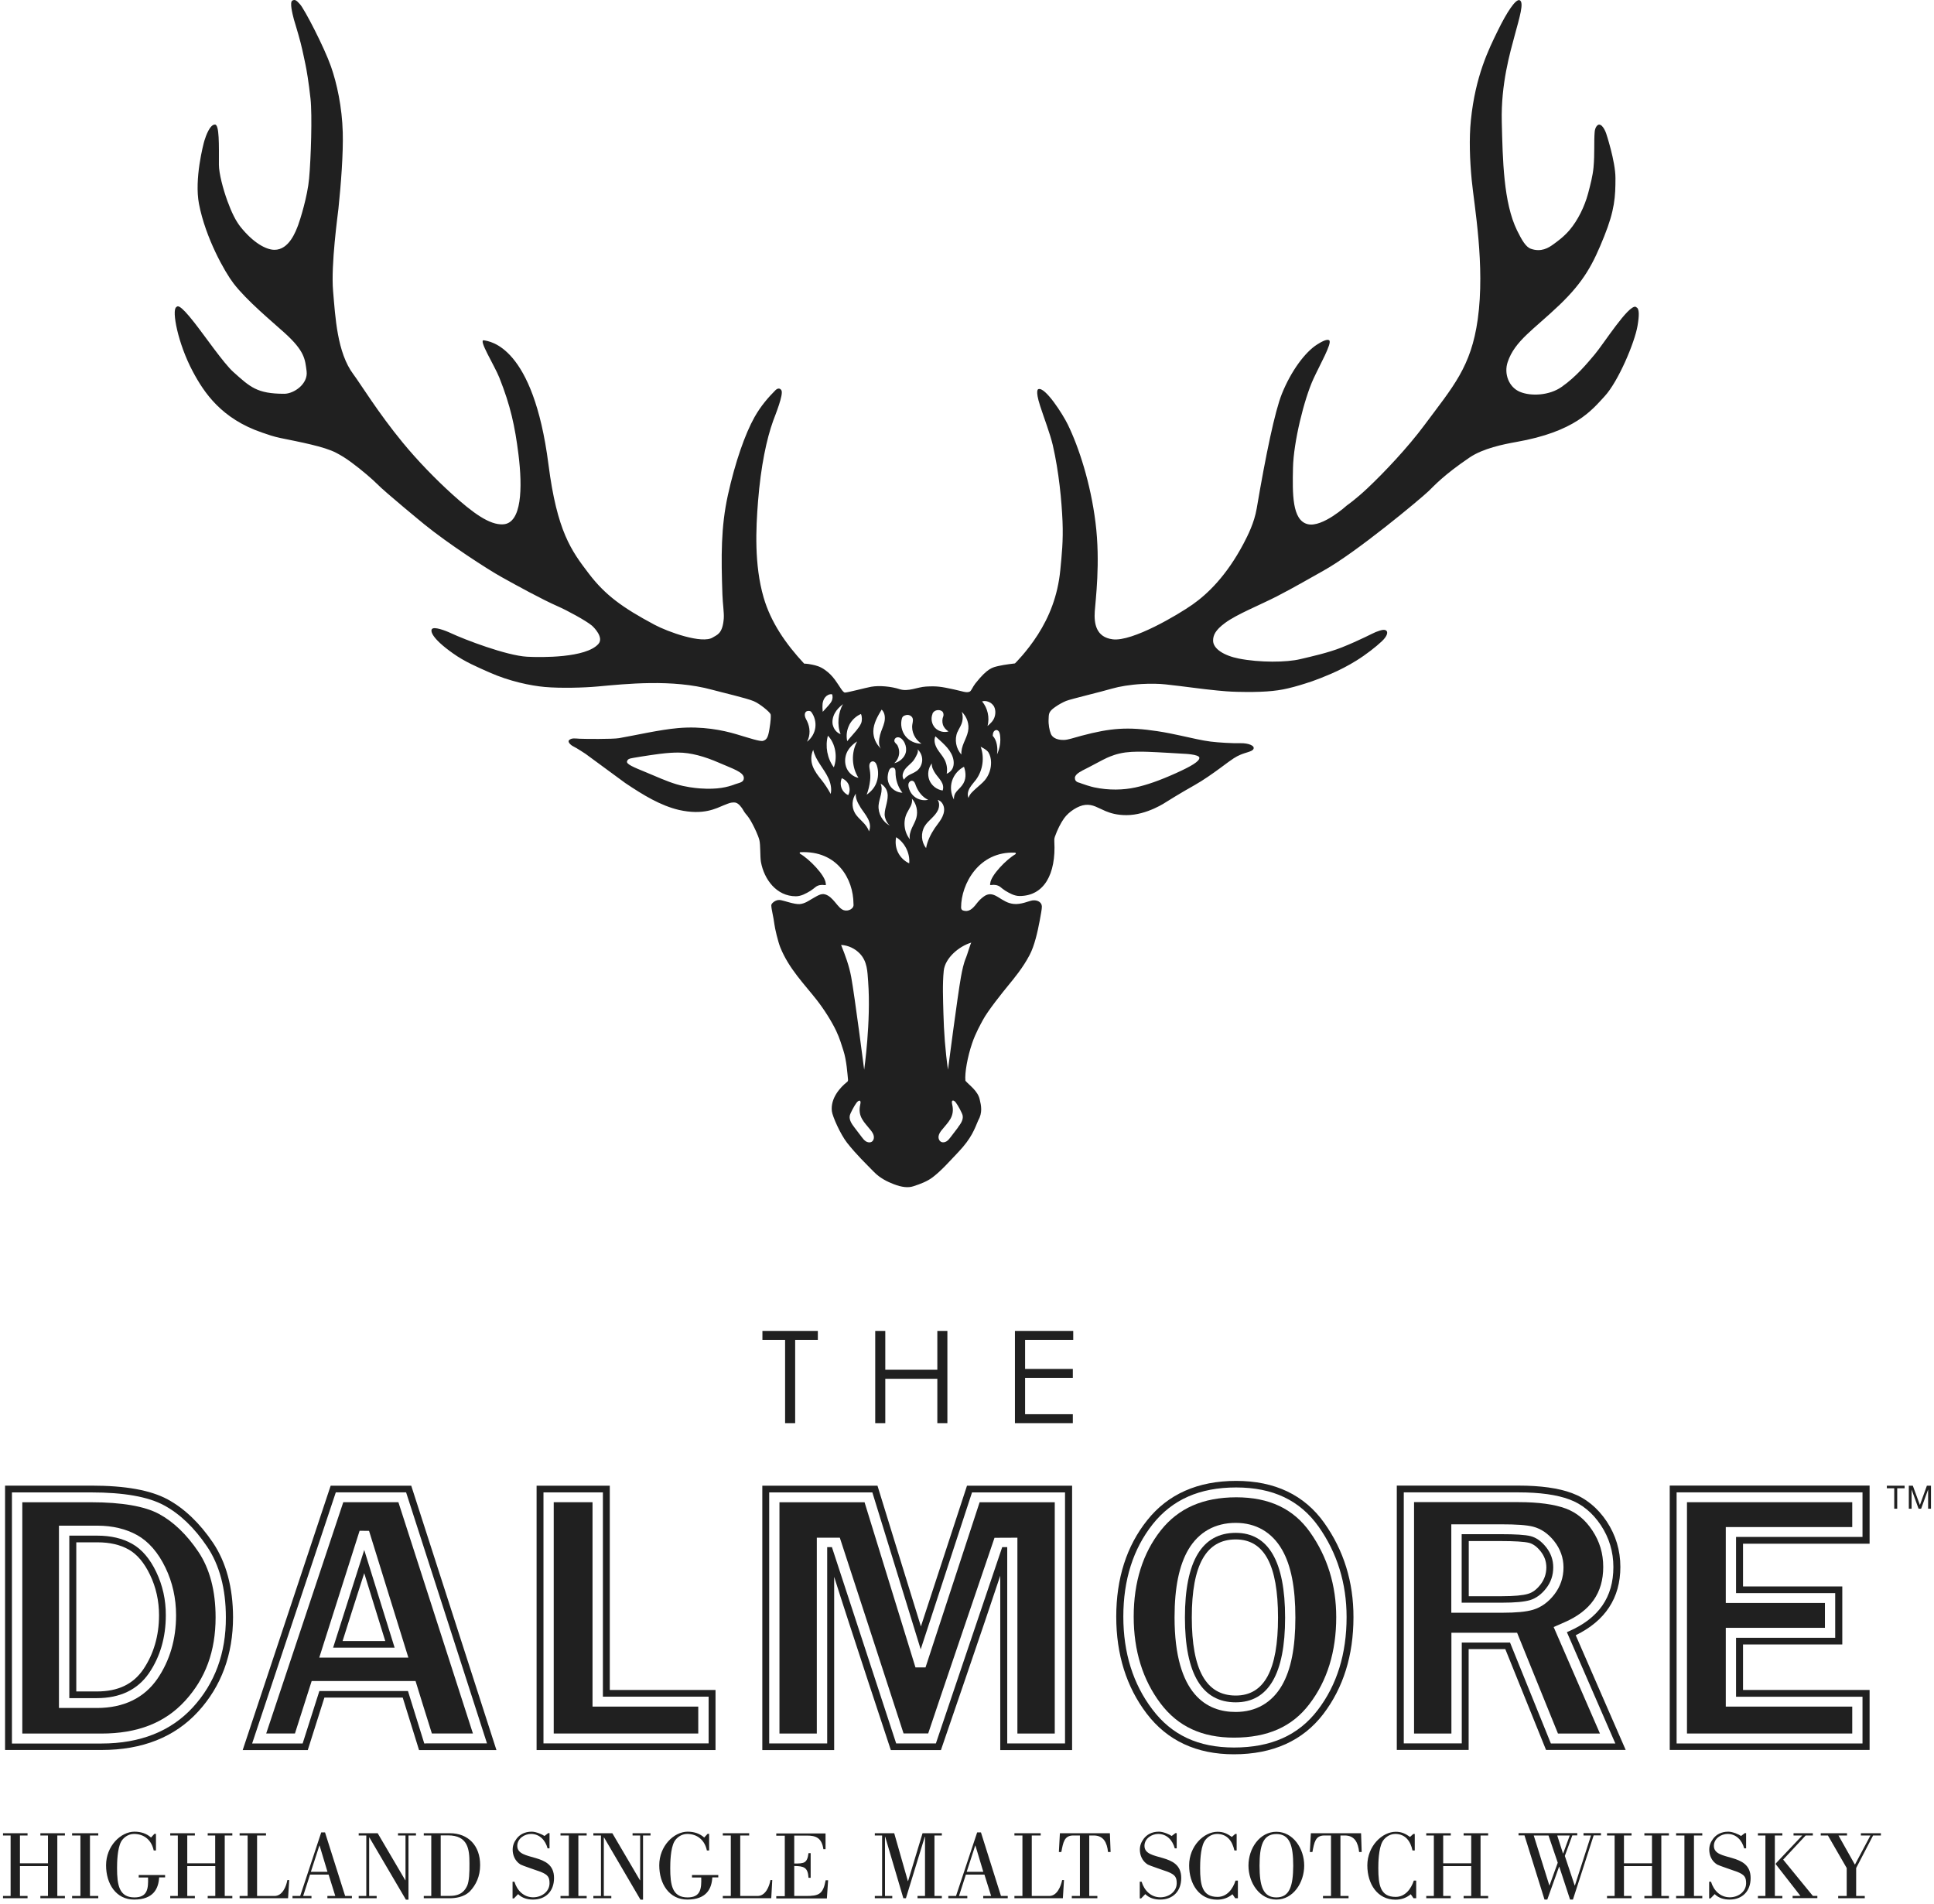 <svg viewBox="0 0 321 316" fill="none" xmlns="http://www.w3.org/2000/svg">
<g clip-path="url(#clip0_106_9674)">
<path d="M126.544 222.383V220.883H135.744V222.383H131.979V236.19H130.309V222.383H126.544Z" fill="#202020"></path>
<path d="M145.268 220.883H146.938V227.327H155.576V220.883H157.245V236.19H155.576V228.827H146.938V236.19H145.268V220.883Z" fill="#202020"></path>
<path d="M168.456 220.883H178.133V222.383H170.142V227.19H178.065V228.673H170.142V234.707H178.065V236.19H168.456V220.883Z" fill="#202020"></path>
<path d="M68.257 246.571H54.882L40.281 290.446H51.083C51.083 290.446 53.536 282.742 53.843 281.736H66.843C67.149 282.742 69.552 290.446 69.552 290.446H82.398L68.257 246.571ZM70.421 289.355C70.421 289.355 67.916 281.293 67.712 280.645H53.008C52.804 281.293 50.231 289.355 50.231 289.355H41.849L55.734 247.679H67.405L80.83 289.338H70.795L70.421 289.355Z" fill="#202020"></path>
<path d="M60.454 257.237C60.3 257.698 60.147 258.209 60.147 258.209C60.147 258.209 55.666 272.272 55.291 273.448H65.497C65.156 272.374 61.238 259.777 60.454 257.237ZM60.454 261.09C61.442 264.277 63.487 270.891 63.947 272.357H56.859C57.319 270.874 59.415 264.277 60.454 261.09Z" fill="#202020"></path>
<path d="M101.21 280.474V246.571H89.062V290.446H118.759V280.474H101.21ZM117.6 289.338H90.204V247.679H100.068V281.583H117.617V289.338H117.6Z" fill="#202020"></path>
<path d="M160.499 246.574C160.499 246.574 154.178 265.869 152.849 269.926C151.572 265.835 145.643 246.574 145.643 246.574H126.526V290.449H138.453V261.693C140.804 269.176 147.857 290.449 147.857 290.449H156.172C156.172 290.449 163.617 268.801 166.019 261.506V290.449H177.946V246.574H160.499ZM176.787 289.341H167.178V256.767C166.82 256.767 166.616 256.767 166.343 256.767C166.105 257.449 155.337 289.341 155.337 289.341H149.118H148.743C148.743 289.341 138.299 257.449 138.078 256.767H137.294V289.341H127.668V247.682H144.791C144.791 247.682 151.963 270.966 152.815 273.727C153.718 270.966 161.334 247.682 161.334 247.682H176.77V289.341H176.787Z" fill="#202020"></path>
<path d="M219.806 252.76C216.518 248.124 211.611 245.771 205.171 245.771C198.816 245.771 193.841 247.97 190.4 252.317C186.992 256.578 185.271 261.965 185.271 268.323C185.271 274.561 186.958 279.965 190.314 284.38C193.722 288.863 198.578 291.147 204.796 291.147C211.254 291.147 216.246 288.897 219.636 284.465C222.958 280.118 224.645 274.715 224.645 268.408C224.662 262.561 223.026 257.294 219.806 252.76ZM218.716 283.8C215.513 287.993 210.964 290.022 204.813 290.022C198.901 290.022 194.472 287.959 191.268 283.698C188.065 279.488 186.447 274.306 186.447 268.306C186.447 262.203 188.082 257.056 191.32 252.965C194.574 248.874 199.106 246.862 205.171 246.862C211.271 246.862 215.751 248.993 218.852 253.357C221.936 257.72 223.504 262.766 223.504 268.374C223.504 274.459 221.902 279.641 218.716 283.8Z" fill="#202020"></path>
<path d="M205.103 254.396C199.498 254.396 196.67 259.118 196.67 268.442C196.67 277.783 199.515 282.522 205.103 282.522C210.538 282.522 213.298 277.783 213.298 268.476C213.298 259.135 210.538 254.396 205.103 254.396ZM205.103 281.397C200.196 281.397 197.811 277.152 197.811 268.425C197.811 259.715 200.196 255.487 205.103 255.487C209.84 255.487 212.123 259.732 212.123 268.459C212.123 277.169 209.84 281.397 205.103 281.397Z" fill="#202020"></path>
<path d="M261.533 271.388C266.422 269.002 268.944 265.218 268.944 260.053C268.944 257.292 268.177 254.769 266.678 252.502C265.162 250.235 263.219 248.649 260.902 247.797C258.67 246.962 255.672 246.553 252.009 246.553H231.836V290.428H243.762V273.689H249.845C250.237 274.644 256.609 290.428 256.609 290.428H269.83C269.83 290.445 262.078 272.65 261.533 271.388ZM250.629 272.598H242.621V289.337H232.995V247.678H252.026C255.552 247.678 258.398 248.07 260.493 248.854C262.572 249.621 264.327 251.053 265.707 253.132C267.087 255.212 267.785 257.547 267.785 260.07C267.785 265.081 265.349 268.576 260.34 270.758C260.34 270.758 260.187 270.826 260.067 270.877C260.442 271.729 268.109 289.354 268.109 289.354H257.41C257.41 289.354 250.867 273.212 250.629 272.598Z" fill="#202020"></path>
<path d="M256.626 256.78C255.843 255.791 254.974 255.178 254.037 254.939C253.151 254.718 251.532 254.615 249.079 254.615H242.604V265.985H249.3C251.447 265.985 252.963 265.848 253.951 265.559C254.957 265.252 255.86 264.587 256.626 263.598C257.41 262.593 257.802 261.434 257.802 260.121C257.802 258.894 257.41 257.769 256.626 256.78ZM255.706 262.951C255.076 263.769 254.394 264.297 253.611 264.519C252.759 264.774 251.311 264.911 249.317 264.911H243.78V255.757H249.096C251.413 255.757 252.98 255.86 253.764 256.047C254.446 256.218 255.11 256.695 255.723 257.479C256.354 258.28 256.66 259.149 256.66 260.155C256.643 261.212 256.337 262.115 255.706 262.951Z" fill="#202020"></path>
<path d="M310.31 256.181V246.55H277.138V290.425H310.31V280.471H289.303V272.919H305.778V263.289H289.303V256.198H310.31V256.181ZM304.602 264.397V271.811H288.144V281.596H309.134V289.351H278.279V247.675H309.134V255.073H288.144V264.397H304.602Z" fill="#202020"></path>
<path d="M35.341 256.018C33.144 252.779 30.622 250.359 27.828 248.842C24.983 247.308 20.825 246.558 15.152 246.558H0.84V290.433H16.856C23.62 290.433 29.003 288.302 32.888 284.058C36.721 279.882 38.681 274.598 38.681 268.376C38.664 263.45 37.539 259.291 35.341 256.018ZM32.002 283.359C28.356 287.331 23.262 289.359 16.839 289.359H1.982V247.683H15.118C20.536 247.683 24.608 248.399 27.232 249.83C29.855 251.245 32.258 253.546 34.353 256.649C36.432 259.717 37.488 263.671 37.488 268.41C37.522 274.342 35.665 279.37 32.002 283.359Z" fill="#202020"></path>
<path d="M25.935 260.894C24.879 258.678 23.533 257.11 21.914 256.206C20.313 255.303 18.37 254.86 16.173 254.86H11.504V281.826H16.07C19.938 281.826 22.834 280.428 24.726 277.684C26.583 274.957 27.52 271.735 27.52 268.087C27.537 265.513 26.991 263.11 25.935 260.894ZM23.771 277.07C22.085 279.525 19.58 280.718 16.087 280.718H12.663V255.968H16.19C18.2 255.968 19.938 256.36 21.352 257.161C22.749 257.945 23.942 259.36 24.896 261.354C25.884 263.4 26.395 265.667 26.395 268.07C26.395 271.496 25.492 274.53 23.771 277.07Z" fill="#202020"></path>
<path d="M3.702 249.318V287.705H16.838C22.819 287.705 27.368 285.932 30.707 282.284C34.132 278.551 35.784 274.017 35.784 268.409C35.784 264.011 34.813 260.346 32.922 257.534C30.98 254.653 28.782 252.556 26.396 251.261C24.028 249.983 20.229 249.318 15.135 249.318H3.702ZM9.785 281.517V253.204H16.174C18.695 253.204 20.927 253.75 22.767 254.772C24.676 255.846 26.26 257.67 27.47 260.193C28.628 262.596 29.225 265.255 29.225 268.068C29.225 272.057 28.185 275.585 26.158 278.568C23.943 281.807 20.535 283.46 16.072 283.46H9.785V281.517Z" fill="#202020"></path>
<path d="M56.977 249.311C56.194 251.697 45.63 283.351 44.182 287.697H48.953C49.583 285.754 51.73 278.987 51.73 278.987H68.972C68.972 278.987 71.05 285.737 71.681 287.697H78.496C77.116 283.385 66.91 251.731 66.126 249.311H56.977ZM61.254 254.066L67.779 275.101H52.991L53.791 272.578L59.686 254.049L61.254 254.066Z" fill="#202020"></path>
<path d="M115.895 283.231H98.346V249.311H91.906V287.697H115.895V283.231Z" fill="#202020"></path>
<path d="M151.946 276.727C149.817 269.79 144.126 251.346 143.496 249.318H129.372V287.705H135.573V255.199H139.39C139.39 255.199 149.169 285.148 149.97 287.687H154.059C154.877 285.165 165.065 255.216 165.065 255.216L168.865 255.199V287.705H175.066V249.318H162.595C161.947 251.295 155.882 269.79 153.616 276.727H151.946Z" fill="#202020"></path>
<path d="M192.683 253.967C189.685 257.751 188.168 262.558 188.168 268.302C188.168 273.961 189.668 278.802 192.649 282.74C195.529 286.541 199.515 288.382 204.814 288.382C210.385 288.382 214.474 286.575 217.32 282.825C220.284 278.956 221.784 274.098 221.784 268.387C221.784 263.103 220.318 258.365 217.439 254.291C214.679 250.387 210.658 248.495 205.172 248.495C199.686 248.512 195.614 250.285 192.683 253.967ZM194.949 268.421C194.949 263.461 195.716 259.762 197.249 257.154C198.97 254.257 201.679 252.74 205.104 252.74C208.46 252.74 211.118 254.291 212.788 257.188C214.287 259.796 215.003 263.478 215.003 268.456C215.003 273.399 214.287 277.081 212.788 279.689C211.118 282.586 208.46 284.12 205.104 284.12C200.47 284.138 194.949 281.41 194.949 268.421Z" fill="#202020"></path>
<path d="M234.7 249.314V287.701H240.901V270.979H251.805C251.805 270.979 257.717 285.57 258.586 287.701H265.555C263.834 283.746 257.871 270.025 257.871 270.025L259.66 269.241C264.004 267.349 266.1 264.349 266.1 260.053C266.1 257.803 265.504 255.826 264.294 254.002C263.118 252.212 261.67 251.036 259.915 250.371C257.99 249.655 255.349 249.297 252.061 249.297H234.7V249.314ZM240.884 265.695V252.979H249.079C251.703 252.979 253.407 253.098 254.463 253.371C255.775 253.712 256.968 254.513 257.973 255.792C258.978 257.07 259.506 258.536 259.506 260.138C259.506 261.792 258.995 263.292 258.007 264.587C257.002 265.9 255.809 266.752 254.446 267.161C253.305 267.502 251.618 267.655 249.301 267.655H240.884V265.695Z" fill="#202020"></path>
<path d="M280 249.311V287.697H307.43V283.231H286.44V270.157H302.898V266.032H286.44V253.436H307.43V249.311H280Z" fill="#202020"></path>
<path d="M314.401 246.997H313.174V246.571H316.122V246.997H314.895V250.389H314.401V246.997Z" fill="#202020"></path>
<path d="M316.82 246.571H317.485L318.66 249.775L319.819 246.571H320.5V250.389H320.023V247.201L318.865 250.389H318.439L317.28 247.201V250.389H316.82V246.571Z" fill="#202020"></path>
<path d="M125.743 314.661H122.864V304.621H124.346V304.246H119.967V304.621H121.296V314.661H119.967V315.036H128.009L128.179 312.019H127.873C127.702 313.041 127.072 314.661 125.743 314.661ZM6.701 304.621H7.962V309.24H3.311V304.621H4.572V304.246H0.5V304.621H1.761V314.661H0.5V315.036H4.572V314.661H3.311V309.701H7.962V314.661H6.701V315.036H10.773V314.661H9.513V304.621H10.773V304.246H6.701V304.621ZM133.768 314.661H131.825V309.684C133.427 309.701 134.091 309.905 134.194 311.644H134.551V307.553H134.194C133.972 309.257 133.444 309.274 131.825 309.274V304.638H133.921C135.386 304.638 136.391 304.979 136.664 306.905H137.022V304.28H128.844V304.655H130.258V314.695H128.844V315.07H137.243L137.448 312.053H137.039C136.613 314.388 135.897 314.661 133.768 314.661ZM11.966 304.621H13.346V314.661H11.966V315.036H16.311V314.661H14.931V304.621H16.311V304.246H11.966V304.621ZM85.858 306.343C85.858 305.132 87.051 304.365 88.141 304.365C89.572 304.365 90.526 305.422 90.884 306.752H91.208V304.229H90.986L90.373 304.706C90.049 304.468 88.993 303.99 88.26 303.99C87.034 303.99 86.25 304.502 85.756 305.132C85.296 305.746 85.091 306.308 85.091 306.973C85.091 307.877 85.466 308.865 86.403 309.445C86.642 309.598 89.146 310.434 89.743 310.655C90.986 311.149 91.208 311.593 91.208 312.547C91.208 313.962 89.879 314.882 88.499 314.882C86.931 314.882 85.824 313.757 85.381 312.291H85.074V315.07H85.296L85.994 314.354C86.659 315.019 87.562 315.257 88.465 315.257C90.577 315.257 91.957 313.877 91.957 311.678C91.974 307.297 85.858 309.019 85.858 306.343ZM104.991 304.621H106.252V312.053H106.218L101.635 304.246H98.483V304.621H99.744V314.661H98.483V315.036H101.464V314.661H100.221V304.945H100.255L106.303 315.274H106.729V304.621H107.973V304.246H104.991V304.621ZM93.031 304.621H94.411V314.661H93.031V315.036H97.375V314.661H95.995V304.621H97.375V304.246H93.031V304.621ZM114.822 311.593H116.389C116.44 313.416 116.321 314.899 114.123 314.899C111.568 314.899 111.244 312.82 111.244 310.041C111.244 309.155 111.278 306.837 111.908 305.661C112.232 305.064 113.016 304.365 114.055 304.365C115.844 304.365 117.003 305.507 117.326 307.11H117.701V304.348H117.446L116.883 304.962C116.185 304.331 115.265 303.99 114.14 303.99C111.857 303.99 109.421 306.36 109.421 309.564C109.421 312.667 111.091 315.257 114.072 315.257C117.343 315.257 118.127 313.365 118.229 311.576H119.218V311.184H114.856V311.593H114.822ZM272.93 304.621H274.191V309.24H269.54V304.621H270.801V304.246H266.729V304.621H267.99V314.661H266.729V315.036H270.801V314.661H269.54V309.701H274.191V314.661H272.93V315.036H277.002V314.661H275.742V304.621H277.002V304.246H272.93V304.621ZM262.81 304.621H264.071L261.396 312.922H261.362L259.726 308.013L260.97 304.604H261.788V304.229H252.042V304.604H253.031L256.353 315.257H256.813L258.772 309.803H258.806L260.595 315.257H261.072L264.514 304.604H265.724V304.229H262.827V304.621H262.81ZM257.188 312.905H257.154L254.564 304.621H257.017L258.551 309.138L257.188 312.905ZM259.42 307.604L258.466 304.621H260.544L259.454 307.604H259.42ZM242.927 304.621H244.188V309.24H239.537V304.621H240.798V304.246H236.726V304.621H237.986V314.661H236.726V315.036H240.798V314.661H239.537V309.701H244.188V314.661H242.927V315.036H246.999V314.661H245.738V304.621H246.999V304.246H242.927V304.621ZM231.648 314.814C229.093 314.814 228.769 312.82 228.769 310.041C228.769 309.155 228.803 306.871 229.434 305.678C229.757 305.081 230.541 304.365 231.58 304.365C233.267 304.365 234.119 305.576 234.443 307.11H234.817V304.365H234.579L234.034 304.86C233.25 304.314 232.637 304.007 231.665 304.007C229.399 304.007 226.946 306.394 226.946 309.581C226.946 312.684 228.633 315.274 231.614 315.274C232.517 315.274 233.386 315.019 234.153 314.371L234.613 315.036H235.056V312.104H234.664C234.204 313.502 233.216 314.814 231.648 314.814ZM217.575 304.246L217.405 307.365H217.831C218.138 305.763 218.308 304.621 219.824 304.621H220.915V314.661H219.586V315.036H223.828V314.661H222.482V304.621H223.198C224.867 304.621 225.413 305.831 225.583 307.365H226.009L225.907 304.246H217.575ZM211.851 304.007C209.074 304.007 207.217 306.769 207.217 309.615C207.217 312.479 209.074 315.257 211.851 315.257C214.628 315.257 216.468 312.462 216.468 309.615C216.468 306.769 214.611 304.007 211.851 304.007ZM211.851 314.899C209.619 314.899 209.057 312.973 209.057 309.649C209.057 306.308 209.619 304.382 211.851 304.382C214.083 304.382 214.645 306.308 214.645 309.649C214.628 312.956 214.066 314.899 211.851 314.899ZM308.846 304.621H310.447L307.874 309.462L305.148 304.621H306.563V304.246H302.201V304.621H303.394L306.511 310.024V314.661H305.097V315.036H309.51V314.661H308.079V310.024L310.89 304.621H312.185V304.246H308.863V304.621H308.846ZM295.965 308.627L299.696 304.621H300.889V304.246H297.686V304.621H299.134L294.875 309.121C294.756 309.24 294.704 309.326 294.738 309.394L298.828 314.644H297.533V315.019H301.639V314.644H300.889L295.965 308.627ZM294.585 304.621H295.829V304.246H291.774V304.621H293.018V314.661H291.774V315.036H295.829V314.661H294.585V304.621ZM278.195 304.621H279.575V314.661H278.195V315.036H282.54V314.661H281.16V304.621H282.54V304.246H278.195V304.621ZM23.006 311.593H24.574C24.625 313.416 24.506 314.899 22.308 314.899C19.769 314.899 19.428 312.82 19.428 310.041C19.428 309.155 19.463 306.837 20.093 305.661C20.417 305.064 21.2 304.365 22.24 304.365C24.029 304.365 25.187 305.507 25.511 307.11H25.886V304.348H25.63L25.068 304.962C24.369 304.331 23.449 303.99 22.325 303.99C20.059 303.99 17.605 306.36 17.605 309.564C17.605 312.667 19.275 315.257 22.257 315.257C25.528 315.257 26.312 313.365 26.414 311.576H27.402V311.184H23.023V311.593H23.006ZM284.465 306.343C284.465 305.132 285.657 304.365 286.748 304.365C288.179 304.365 289.133 305.422 289.491 306.752H289.815V304.229H289.593L288.98 304.706C288.656 304.468 287.6 303.99 286.867 303.99C285.64 303.99 284.857 304.502 284.363 305.132C283.903 305.746 283.698 306.308 283.698 306.973C283.698 307.877 284.073 308.865 285.01 309.445C285.249 309.598 287.753 310.434 288.349 310.655C289.593 311.149 289.815 311.593 289.815 312.547C289.815 313.962 288.486 314.882 287.106 314.882C285.538 314.882 284.431 313.757 283.988 312.291H283.681V315.07H283.903L284.601 314.354C285.266 315.019 286.169 315.257 287.072 315.257C289.184 315.257 290.564 313.877 290.564 311.678C290.564 307.297 284.465 309.019 284.465 306.343ZM74.664 304.246H70.337V304.621H71.581V314.661H70.337V315.036H74.63C75.465 315.036 76.981 314.917 78.021 313.86C78.992 312.82 79.69 311.422 79.69 309.547C79.707 306.308 77.714 304.246 74.664 304.246ZM77.544 312.956C77.203 313.672 76.607 314.627 74.732 314.644H73.148V304.604H74.358C77.697 304.604 77.918 306.939 77.918 309.223C77.936 310.791 77.867 312.223 77.544 312.956ZM202.088 314.814C199.533 314.814 199.192 312.82 199.192 310.041C199.192 309.155 199.226 306.871 199.856 305.678C200.18 305.081 200.964 304.365 202.003 304.365C203.707 304.365 204.542 305.576 204.882 307.11H205.257V304.365H205.019L204.456 304.86C203.69 304.314 203.059 304.007 202.088 304.007C199.805 304.007 197.369 306.394 197.369 309.581C197.369 312.684 199.038 315.274 202.02 315.274C202.923 315.274 203.792 315.019 204.559 314.371L205.019 315.036H205.462V312.104H205.07C204.627 313.502 203.656 314.814 202.088 314.814ZM66.043 304.621H67.304V312.053H67.27L62.687 304.246H59.535V304.621H60.796V314.661H59.535V315.036H62.517V314.661H61.273V304.945H61.307L67.372 315.274H67.798V304.621H69.042V304.246H66.06V304.621H66.043ZM45.564 314.661H42.668V304.621H44.15V304.246H39.771V304.621H41.1V314.661H39.771V315.036H47.813L48.001 312.019H47.694C47.523 313.041 46.893 314.661 45.564 314.661ZM34.456 304.621H35.716V309.24H31.082V304.621H32.343V304.246H28.254V304.621H29.515V314.661H28.254V315.036H32.343V314.661H31.082V309.701H35.733V314.661H34.473V315.036H38.562V314.661H37.301V304.621H38.562V304.246H34.473V304.621H34.456ZM53.947 304.11H53.316L49.824 314.661H48.546V315.036H51.698V314.661H50.318L51.459 311.115H54.543L55.65 314.661H54.339V315.036H58.41V314.661H57.286L53.947 304.11ZM51.595 310.655L53.01 306.291H53.044L54.355 310.655H51.595ZM150.72 312.189H150.686L148.42 304.246H145.2V304.621H146.409V314.661H145.2V315.036H148.096V314.661H146.887V304.826H146.921L149.936 315.036H150.362L153.497 304.826H153.531V314.661H152.287V315.036H156.325V314.661H155.099V304.621H156.325V304.246H153.122L150.72 312.189ZM189.957 306.343C189.957 305.132 191.15 304.365 192.24 304.365C193.672 304.365 194.626 305.422 194.984 306.752H195.307V304.229H195.086L194.472 304.706C194.149 304.468 193.109 303.99 192.36 303.99C191.133 303.99 190.349 304.502 189.855 305.132C189.395 305.746 189.191 306.308 189.191 306.973C189.191 307.877 189.566 308.865 190.503 309.445C190.741 309.598 193.246 310.434 193.842 310.655C195.086 311.149 195.307 311.593 195.307 312.547C195.307 313.962 193.978 314.882 192.598 314.882C191.031 314.882 189.923 313.757 189.48 312.291H189.174V315.07H189.395L190.094 314.354C190.758 315.019 191.661 315.257 192.564 315.257C194.677 315.257 196.057 313.877 196.057 311.678C196.074 307.297 189.957 309.019 189.957 306.343ZM175.919 304.246L175.748 307.365H176.157C176.464 305.763 176.634 304.621 178.15 304.621H179.241V314.661H177.895V315.036H182.137V314.661H180.791V304.621H181.524C183.194 304.621 183.739 305.831 183.909 307.365H184.335L184.216 304.246H175.919ZM174.147 314.661H171.25V304.621H172.732V304.246H168.371V304.621H169.7V314.661H168.371V315.036H176.413L176.6 312.019H176.293C176.089 313.041 175.458 314.661 174.147 314.661ZM162.817 304.11H162.186L158.676 314.661H157.399V315.036H160.551V314.661H159.171L160.312 311.115H163.396L164.503 314.661H163.191V315.036H167.263V314.661H166.139L162.817 304.11ZM160.448 310.655L161.863 306.291H161.897L163.208 310.655H160.448Z" fill="#202020"></path>
</g>
<path d="M271.492 50.913C270.263 50.577 266.174 57.063 264.677 58.833C263.415 60.322 261.627 62.518 259.181 64.221C257.159 65.643 254.109 65.8 252.266 65.027C250.422 64.254 249.585 62.014 250.244 60.076C251.428 56.559 254.534 54.721 258.801 50.644C262.968 46.657 264.443 43.744 266.252 39.241C268.017 34.85 268.129 32.632 268.129 29.541C268.129 26.773 266.587 22.147 266.587 22.147C266.587 22.147 266.096 20.68 265.414 20.68C265.158 20.68 264.744 21.083 264.677 21.912C264.543 23.548 264.699 25.497 264.487 27.793C264.353 29.216 263.973 30.638 263.594 32.083C263.002 34.301 261.884 36.553 260.522 38.166C259.538 39.331 258.41 40.115 257.863 40.518C257.014 41.145 255.807 41.885 254.098 41.291C253.249 41 252.59 39.846 251.797 38.244C249.54 33.629 249.417 26.527 249.261 20.221C249.104 13.914 250.646 8.705 251.417 5.827C252.188 2.959 253.014 0.349 252.221 0.035C251.562 -0.222 250.065 2.097 248.624 5.043C247.071 8.201 244.882 12.626 244.133 19.941C243.82 22.999 243.954 26.572 244.267 29.843C244.681 34.122 246.513 44.091 245.273 52.985C244.167 60.916 241.195 64.131 236.414 70.561C233.666 74.268 229.7 78.458 226.963 81.034C224.974 82.905 223.555 83.879 223.555 83.879C223.555 83.879 219.5 87.587 217.054 86.993C214.44 86.366 214.518 81.919 214.607 77.64C214.696 73.372 216.45 66.248 218.003 62.865C219.042 60.602 221.131 56.928 220.628 56.491C220.237 56.155 219.076 56.883 218.595 57.186C216.651 58.418 214.305 61.521 212.753 65.385C211.602 68.275 210.116 75.377 208.586 84.383C208.184 86.747 207.122 88.841 206.418 90.186C203.581 95.562 200.419 98.587 197.928 100.334C195.504 102.037 187.952 106.517 184.679 106.103C181.875 105.745 181.573 103.415 181.707 101.454C181.819 99.707 182.668 93.378 181.83 86.724C181.015 80.183 179.071 74.246 177.239 70.471C176.401 68.746 173.485 64.187 172.357 64.579C172.357 64.579 171.742 64.601 172.636 67.357C173.262 69.306 174.289 71.961 174.736 73.865C175.775 78.379 176.211 83.174 176.356 86.534C176.49 89.782 176.222 92.135 175.988 94.588C175.563 98.979 174.1 102.44 172.256 105.33C170.413 108.209 168.458 110.102 168.458 110.102C168.458 110.102 166.727 110.293 165.732 110.528C164.738 110.763 163.922 110.864 161.889 113.429C161.398 114.056 161.23 114.672 160.929 114.796C160.381 115.031 159.744 114.717 158.314 114.415C156.158 113.944 155.466 113.843 153.69 113.944C152.248 114.023 150.751 114.851 149.288 114.37C147.947 113.933 145.97 113.731 144.585 113.978C143.68 114.146 140.865 114.896 140.261 114.941C139.882 114.964 139.357 113.866 138.586 112.824C138.061 112.118 137.569 111.637 136.921 111.177C136.128 110.606 135.424 110.438 134.843 110.315C134.017 110.136 133.469 110.136 133.469 110.136C130.397 106.842 127.928 103.247 126.744 99.158C125.169 93.725 125.459 87.721 125.817 83.196C126.286 77.304 127.247 72.835 128.33 69.832C128.666 68.914 130.096 65.419 129.693 64.769C129.448 64.366 129.045 64.422 128.699 64.769C127.548 65.923 126.297 67.335 125.225 69.239C123.694 71.961 122.03 76.643 120.812 82.177C119.65 87.475 119.684 92.303 119.907 98.733C119.952 100.077 120.198 101.768 120.131 102.62C119.941 105.241 118.969 105.353 118.332 105.778C116.6 106.943 110.836 104.86 108.658 103.695C103.273 100.827 100.435 98.733 97.754 95.226C94.828 91.395 92.459 88.225 91.029 77.058C88.493 57.365 81.321 56.671 80.316 56.48C79.321 56.29 82.058 60.625 82.874 62.663C84.751 67.379 85.466 70.762 86.047 75.366C86.762 81.056 86.583 86.803 83.544 87.016C81.243 87.184 78.406 85.044 75.076 82.042C72.351 79.578 69.334 76.486 66.832 73.439C62.788 68.533 59.771 63.604 58.666 62.137C55.94 58.519 55.66 52.605 55.281 48.269C54.912 43.934 56.063 35.668 56.175 34.604C56.588 30.661 56.99 25.429 56.889 21.968C56.778 17.779 55.917 13.836 54.934 11.035C53.806 7.821 50.566 1.57 49.795 0.708C49.159 -0.009 48.935 -0.11 48.533 0.091C48.042 0.338 48.533 2.276 48.779 3.217C48.913 3.732 49.449 5.356 49.896 7.104C50.276 8.593 50.589 10.229 50.689 10.655C50.89 11.573 51.237 13.645 51.538 16.378C51.84 19.112 51.605 26.37 51.304 29.63C51.035 32.632 49.795 36.53 49.494 37.337C49.103 38.356 47.997 41.481 45.539 41.459C44.154 41.448 42.031 40.294 39.909 37.639C39.138 36.664 38.456 35.309 37.742 33.349C37.027 31.389 36.334 28.767 36.334 27.345C36.334 24.052 36.423 20.669 35.675 20.669C34.837 20.669 34.178 22.528 33.932 23.323C33.742 23.962 32.234 29.709 33.027 33.842C34.111 39.487 37.306 45.133 38.747 47.015C40.959 49.905 45.137 53.344 47.226 55.237C50.6 58.284 50.633 59.639 50.89 61.611C51.158 63.716 48.79 65.352 47.181 65.352C42.646 65.352 41.517 64.232 38.714 61.722C37.138 60.311 33.954 55.696 32.279 53.568C29.665 50.218 29.452 50.835 29.251 50.98C28.48 51.484 29.508 56.973 31.988 61.633C33.887 65.206 36.781 69.496 43.472 71.782C44.511 72.14 45.383 72.454 46.578 72.7C49.784 73.361 53.795 74.1 55.783 75.142C56.554 75.545 57.336 76.004 58.33 76.744C59.995 77.965 61.872 79.589 62.576 80.306C63.939 81.706 70.407 87.004 70.407 87.004C74.44 90.286 81.031 94.543 83.198 95.742C85.7 97.142 90.035 99.517 92.604 100.637C94.09 101.286 97.263 103 98.246 103.829C98.581 104.12 100.268 105.801 99.318 106.876C97.252 109.206 89.878 109.116 87.51 108.993C84.058 108.814 77.02 106.103 74.898 105.106C73.725 104.557 72.082 103.997 71.714 104.378C71.412 104.68 71.568 105.868 75.166 108.422C77.177 109.856 79.221 110.696 81.198 111.581C84.561 113.082 88.08 113.799 90.415 114.011C93.073 114.247 96.983 114.135 99.162 113.933C103.865 113.507 111.584 112.667 118.187 114.471C119.918 114.941 123.895 115.86 125.091 116.364C126.096 116.778 127.749 118.145 127.895 118.526C127.984 118.761 127.928 119.668 127.705 121.024C127.481 122.401 127.247 122.76 126.666 122.95C126.186 123.107 124.476 122.525 122.22 121.853C119.963 121.18 116.533 120.486 112.556 120.833C109.417 121.113 105.596 122.009 102.759 122.502C101.675 122.693 96.927 122.637 96.213 122.603C95.487 122.57 94.906 122.424 94.447 122.838C94.135 123.219 94.928 123.79 95.274 123.936C95.621 124.082 97.173 125.101 97.173 125.101C97.173 125.101 100.86 127.801 103.776 129.951C106.814 131.99 109.629 133.693 112.69 134.421C116.801 135.339 118.846 134.163 120.175 133.625C121.181 133.222 121.259 133.2 121.784 133.177C122.343 133.155 122.722 133.547 123.102 134.051C123.292 134.298 123.493 134.734 123.75 135.037C124.152 135.496 124.476 135.944 124.901 136.762C125.213 137.355 125.828 138.599 126.04 139.428C126.241 140.257 126.141 142.127 126.297 143.046C126.822 145.936 128.878 148.748 132.095 148.748C132.966 148.748 133.782 148.288 134.508 147.851C134.821 147.661 135.089 147.426 135.38 147.202C135.793 146.877 136.351 146.81 136.865 146.888C136.932 146.888 136.999 146.911 137.055 146.866C137.122 146.81 137.055 146.709 137.055 146.619C136.977 145.264 134.285 142.531 132.799 141.691C132.676 141.623 132.721 141.433 132.855 141.433C139.01 141.142 141.635 145.925 141.658 149.969V150.036C141.803 150.809 140.764 151.324 140.005 151.044C138.999 150.674 138.329 148.837 136.955 148.434C136.24 148.221 135.625 148.703 134.564 149.297C134.352 149.42 133.514 150.013 132.687 150.047C132.24 150.069 131.604 149.924 131.101 149.789C129.738 149.431 129.381 149.207 128.733 149.498C128.487 149.61 128.006 149.946 128.018 150.271C128.04 150.988 128.386 152.153 128.531 153.385C128.61 154.057 129.123 156.264 129.515 157.238C130.944 160.778 133.525 163.354 135.558 165.953C136.832 167.588 138.05 169.538 138.787 171.084C139.379 172.327 139.692 173.458 139.982 174.343C140.518 175.99 140.653 178.219 140.753 179.182C140.775 179.429 140.641 179.53 140.597 179.563C139.468 180.448 137.815 182.263 138.072 184.424C138.172 185.265 139.468 188.222 140.608 189.678C142.205 191.694 143.702 193.106 145.076 194.517C146.059 195.525 147.299 196.13 148.327 196.522C149.645 197.037 150.729 197.161 151.578 196.881C152.829 196.477 153.902 196.063 154.807 195.38C156.337 194.204 157.655 192.669 159.063 191.201C161.297 188.849 161.766 187.326 162.347 185.982C163.107 184.649 162.861 183.506 162.604 182.442C162.269 181.008 160.884 180.123 160.236 179.361C160.102 178.062 160.593 175.362 161.353 173.133C161.945 171.397 162.794 169.93 163.118 169.314C163.945 167.745 166.503 164.575 167.386 163.5C168.268 162.425 169.776 160.621 170.882 158.515C171.709 156.958 172.223 154.617 172.558 152.847C172.748 151.817 172.938 150.842 172.927 150.45C172.915 149.722 172.178 149.341 171.396 149.431C170.804 149.498 169.452 150.181 168.19 150.013C167.24 149.89 166.659 149.509 165.621 148.86C164.626 148.243 164.068 148.355 163.543 148.624C163.297 148.759 162.694 149.207 162.28 149.733C161.677 150.506 161.074 151.301 160.18 151.178C159.956 151.145 159.555 151.122 159.521 150.652V150.573C159.521 146.765 162.437 141.231 168.48 141.511C168.614 141.511 168.659 141.702 168.536 141.769C167.073 142.598 164.447 145.275 164.358 146.608C164.358 146.698 164.28 146.787 164.358 146.855C164.403 146.899 164.481 146.888 164.537 146.877C165.04 146.798 165.587 146.877 166 147.179C166.28 147.403 166.548 147.627 166.849 147.818C167.553 148.243 168.357 148.703 169.218 148.703C173.284 148.703 175.295 145.085 174.993 139.641C174.971 139.305 174.993 139.148 175.071 138.901C175.507 137.669 176.077 136.56 176.613 135.81C177.406 134.701 178.959 133.693 180.143 133.581C181.428 133.457 182.221 134.085 183.495 134.611C184.333 134.958 185.394 135.283 186.969 135.283C190.399 135.283 193.583 133.088 193.583 133.088C193.583 133.088 195.705 131.744 198.319 130.276C199.682 129.514 201.458 128.26 202.531 127.464C204.821 125.751 205.122 125.594 205.86 125.269C206.754 124.877 207.736 124.754 208.005 124.373C208.418 123.779 207.223 123.309 205.871 123.342C204.597 123.376 202.24 123.242 200.922 123.073C199.47 122.894 197.861 122.491 195.817 122.054C194.722 121.819 193.583 121.573 192.097 121.348C187.148 120.598 184.333 120.822 179.484 122.11C178.077 122.48 177.284 122.793 176.569 122.805C175.206 122.827 174.614 122.267 174.423 121.796C174.178 121.203 173.999 120.228 174.044 119.388C174.088 118.526 173.988 118.134 175.116 117.35C175.798 116.868 176.457 116.532 176.948 116.33C177.708 116.016 182.724 114.829 184.623 114.269C185.729 113.944 187.606 113.619 189.527 113.519C190.901 113.44 192.398 113.463 193.482 113.586C197.079 113.978 199.202 114.325 201.995 114.594C203.022 114.695 203.961 114.784 205.368 114.818C209.234 114.908 211.635 114.751 213.758 114.247C215.166 113.911 216.182 113.597 217.769 113.071C218.472 112.835 219.891 112.275 220.919 111.827C222.349 111.211 223.801 110.46 225.131 109.632C226.773 108.612 228.393 107.335 229.353 106.428C230.303 105.532 230.348 104.927 230.135 104.703C229.856 104.412 229.364 104.501 228.348 104.893C227.934 105.05 225.656 106.271 222.706 107.447C220.383 108.366 217.579 108.971 215.847 109.385C213.568 109.945 209.055 109.979 205.614 109.296C203.167 108.814 201.347 107.683 201.347 106.316C201.347 105.465 201.682 104.602 203.324 103.392C205.301 101.925 209.133 100.413 211.959 98.957C214.942 97.422 217.813 95.731 219.645 94.722C225.064 91.72 235.699 82.86 237.129 81.493C238.056 80.608 239.531 78.906 243.921 75.926C246.155 74.414 249.54 73.731 251.618 73.361C261.404 71.647 264.163 68.119 266.342 65.755C268.598 63.313 271.324 56.85 271.793 54.072C272.062 52.481 272.151 51.148 271.548 50.98L271.492 50.913ZM121.907 130.198C120.723 130.624 119.147 131.06 116.176 130.847C115.282 130.78 113.763 130.601 112.266 130.153C110.646 129.671 109.015 128.91 107.272 128.193C105.183 127.33 103.854 126.815 104.088 126.311C104.155 126.165 104.189 126.008 104.591 125.885C104.848 125.807 107.451 125.381 109.417 125.123C110.936 124.933 111.797 124.899 112.579 124.899C114.623 124.899 116.913 125.527 119.371 126.602C121.538 127.554 123.493 128.137 123.46 129.145C123.437 129.862 122.756 129.884 121.907 130.187V130.198ZM139.613 156.824C140.798 156.891 141.937 157.429 142.741 158.291C143.959 159.602 143.97 161.226 144.093 162.906C144.585 169.482 143.434 177.536 143.434 177.536C143.434 177.536 141.848 165.214 141.278 162.133C140.932 160.263 140.306 158.583 139.602 156.824H139.613ZM144.641 189.51C144.35 189.667 143.993 189.589 143.713 189.421C143.445 189.241 143.233 188.984 143.043 188.726C142.63 188.188 142.227 187.651 141.814 187.113C141.39 186.553 140.932 185.903 141.032 185.209C141.088 184.783 141.859 183.405 142.183 182.991C142.507 182.576 142.987 182.453 142.786 183.293C142.295 185.365 143.512 186.284 144.507 187.561C144.741 187.852 144.965 188.177 145.032 188.547C145.099 188.916 144.965 189.353 144.629 189.521L144.641 189.51ZM159.018 187.102C158.605 187.639 158.203 188.177 157.789 188.715C157.588 188.972 157.387 189.241 157.119 189.409C156.84 189.589 156.482 189.656 156.192 189.499C155.857 189.32 155.723 188.894 155.79 188.524C155.857 188.155 156.08 187.83 156.315 187.539C157.32 186.273 158.538 185.343 158.035 183.271C157.834 182.431 158.314 182.554 158.638 182.968C158.962 183.383 159.733 184.761 159.789 185.186C159.889 185.892 159.432 186.53 159.007 187.09L159.018 187.102ZM161.208 156.454C161.118 156.477 160.493 158.583 160.359 158.874C159.923 159.893 159.7 161.036 159.499 162.122C158.94 165.203 157.342 177.524 157.342 177.524C156.896 174.399 156.661 171.229 156.583 168.082C156.527 165.819 156.415 163.343 156.639 161.114C156.862 158.941 159.264 157.003 161.197 156.443L161.208 156.454ZM179.562 127.924C180.936 127.252 183.081 126.053 183.729 125.773C184.377 125.493 185.327 125.079 186.801 124.877C188.075 124.709 189.617 124.742 190.555 124.776C192.018 124.821 196.409 125.09 196.409 125.09C196.409 125.09 199.045 125.168 199.068 125.762C199.09 126.356 197.738 127.162 195.158 128.327C192.41 129.559 190.321 130.287 188.433 130.69C186.478 131.116 184.053 131.195 181.596 130.668C181.294 130.601 181.003 130.523 180.423 130.343C179.842 130.164 179.127 129.895 179.127 129.895C179.127 129.895 178.401 129.795 178.412 129.145C178.412 129.145 178.266 128.573 179.573 127.935L179.562 127.924ZM164.883 117.081C165.252 117.63 165.285 118.369 165.073 119.007C164.861 119.646 164.414 120.049 163.911 120.486C164.28 119.086 163.934 117.518 163.006 116.408C163.632 116.196 164.503 116.532 164.872 117.092L164.883 117.081ZM158.918 121.494C159.119 121.024 159.409 120.609 159.588 120.139C159.834 119.5 159.845 118.783 159.633 118.134C160.504 118.985 160.917 120.184 160.672 121.382C160.537 122.043 160.236 122.648 159.979 123.264C159.722 123.88 159.51 124.563 159.577 125.224C158.661 124.25 158.393 122.726 158.907 121.494H158.918ZM158.292 126.759C158.247 127.543 157.845 128.103 157.13 128.417C157.275 127.644 157.153 126.826 156.806 126.12C156.471 125.459 155.946 124.922 155.566 124.295C155.186 123.667 154.941 122.861 155.253 122.2C155.51 122.435 155.734 122.614 155.991 122.861C156.56 123.387 157.141 123.925 157.588 124.575C158.035 125.224 158.337 125.986 158.292 126.77V126.759ZM154.762 118.459C154.941 118.033 155.376 117.82 155.834 117.854C156.047 117.865 156.27 117.954 156.426 118.1C156.583 118.257 156.65 118.649 156.572 118.851C156.382 119.299 156.359 119.814 156.505 120.273C156.65 120.733 157.019 121.136 157.432 121.393C156.65 121.628 155.734 121.382 155.175 120.766C154.628 120.15 154.46 119.22 154.784 118.459H154.762ZM154.672 126.669C154.572 127.218 154.93 127.901 155.242 128.361C155.555 128.82 155.946 129.223 156.237 129.694C156.527 130.164 156.639 130.679 156.46 131.195C155.488 131.06 154.605 130.366 154.248 129.458C153.891 128.54 154.058 127.431 154.684 126.669H154.672ZM154.08 132.729C153.444 132.886 152.751 132.785 152.181 132.483C151.6 132.169 151.154 131.643 150.93 131.027C150.818 130.724 150.729 130.422 150.785 130.108C150.852 129.795 151.154 129.503 151.455 129.593C151.768 129.671 151.891 130.03 151.991 130.332C152.36 131.34 153.097 132.315 154.069 132.741L154.08 132.729ZM152.148 127.946C151.802 128.204 151.399 128.372 151.008 128.562C150.628 128.764 150.249 129.022 150.047 129.402C149.735 129.033 149.768 128.54 149.958 128.103C150.148 127.655 150.506 127.308 150.863 126.983C151.221 126.658 151.589 126.322 151.824 125.907C152.058 125.482 152.516 124.787 152.293 124.362C152.807 124.821 153.097 125.516 153.064 126.199C153.03 126.882 152.684 127.554 152.148 127.957V127.946ZM149.69 119.254C149.791 118.884 150.036 118.761 150.405 118.671C150.774 118.582 151.187 118.739 151.399 119.052C151.612 119.366 151.5 119.814 151.433 120.195C151.221 121.416 151.891 122.771 152.941 123.421C151.924 123.443 150.897 122.962 150.271 122.155C149.645 121.348 149.422 120.239 149.69 119.254ZM148.986 123.746C148.83 123.443 148.439 123.275 148.439 122.917C148.439 122.682 148.606 122.457 148.83 122.39C149.422 122.211 149.925 122.827 150.148 123.298C150.394 123.802 150.472 124.395 150.327 124.944C150.103 125.762 149.254 126.49 148.428 126.658C148.919 126.221 149.221 125.583 149.243 124.933C149.254 124.53 149.165 124.127 148.986 123.757V123.746ZM146.339 117.775C146.886 118.279 146.953 119.131 146.785 119.859C146.618 120.576 146.26 121.248 146.071 121.965C145.892 122.681 145.735 123.734 146.249 124.261C145.411 123.533 144.931 122.424 144.953 121.326C144.987 120.038 145.668 118.873 146.327 117.775H146.339ZM142.775 133.928C143.188 134.589 143.702 135.182 144.06 135.877C144.406 136.572 144.54 137.266 144.227 137.983C144.049 137.355 143.602 136.829 143.144 136.37C142.686 135.899 142.183 135.462 141.87 134.88C141.323 133.905 141.401 132.617 142.049 131.71C141.96 132.483 142.373 133.267 142.786 133.928H142.775ZM140.943 120.34C141.356 119.523 142.06 118.862 142.898 118.492C143.099 118.929 143.11 119.612 142.92 120.049C142.73 120.486 142.429 120.867 142.127 121.248C141.624 121.864 141.11 122.39 140.619 123.006C140.418 122.11 140.541 121.147 140.954 120.34H140.943ZM136.519 116.868C136.564 116.442 136.698 116.028 136.977 115.703C137.245 115.378 137.67 115.165 138.094 115.221C138.25 115.513 138.195 115.994 138.061 116.297C137.927 116.599 137.714 116.845 137.502 117.092C137.167 117.484 136.888 117.753 136.553 118.134C136.519 117.708 136.485 117.282 136.53 116.868H136.519ZM133.95 123.085C134.53 122.032 134.475 120.755 133.95 119.668C133.827 119.422 133.681 119.187 133.614 118.918C133.547 118.649 133.559 118.347 133.748 118.145C133.938 117.943 134.475 117.921 134.642 118.145C135.201 118.884 135.447 119.847 135.324 120.755C135.201 121.662 134.698 122.525 133.961 123.085H133.95ZM137.871 131.755C137.435 130.959 136.921 130.153 136.351 129.447C135.77 128.742 135.212 128.002 134.888 127.151C134.564 126.3 134.575 125.269 134.977 124.451C135.167 125.325 135.614 126.109 136.106 126.86C136.586 127.61 137.122 128.338 137.491 129.145C137.86 129.951 138.072 130.87 137.882 131.744L137.871 131.755ZM138.396 127.353C137.301 125.874 136.932 123.88 137.413 122.099C138.686 123.398 139.033 125.65 138.396 127.353ZM138.228 120.352C138.072 119.679 138.228 118.974 138.552 118.369C138.876 117.764 139.379 117.271 139.926 116.857C139.1 118.246 138.898 120.34 139.524 121.841C138.876 121.617 138.396 121.013 138.239 120.352H138.228ZM140.775 131.956C140.272 131.732 139.859 131.284 139.669 130.769C139.479 130.243 139.502 129.649 139.725 129.145C140.25 129.38 140.719 129.795 140.898 130.343C141.077 130.892 141.066 131.464 140.775 131.967V131.956ZM140.53 127.509C140.183 126.725 140.194 125.807 140.507 125.011C140.82 124.216 141.535 123.499 142.261 123.051C141.256 124.911 141.345 127.308 142.485 129.089C141.647 128.943 140.876 128.293 140.53 127.509ZM145.501 129.806C145.199 130.69 144.607 131.352 143.848 131.889C144.138 131.127 144.328 130.332 144.417 129.526C144.484 128.966 144.462 128.372 144.372 127.812C144.317 127.442 144.205 127.061 144.372 126.703C144.451 126.524 144.618 126.378 144.819 126.356C145.054 126.333 145.277 126.501 145.4 126.714C145.601 127.095 145.713 127.666 145.735 128.092C145.769 128.674 145.691 129.257 145.501 129.806ZM145.825 133.637C145.881 133.032 146.082 132.449 146.216 131.856C146.35 131.262 146.406 130.624 146.16 130.063C146.752 130.377 147.154 130.915 147.288 131.564C147.411 132.158 147.288 132.774 147.154 133.368C147.02 133.961 146.83 134.555 146.83 135.16C146.83 135.765 147.21 136.661 147.702 137.019C146.484 136.403 145.713 135.003 145.825 133.637ZM147.545 130.097C147.333 129.627 147.277 129.1 147.366 128.596C147.433 128.204 147.556 127.521 148.003 127.42C148.528 127.296 148.64 127.711 148.64 128.125C148.618 129.335 149.031 130.624 149.78 131.564C148.841 131.542 147.936 130.948 147.545 130.097ZM150.908 143.281C150.114 142.923 149.455 142.273 149.065 141.5C148.673 140.716 148.562 139.809 148.74 138.946C150.17 139.831 151.064 141.601 150.908 143.281ZM152.092 135.743C151.924 136.336 151.6 136.874 151.343 137.445C151.098 138.016 150.874 138.7 151.031 139.305C150.059 138.117 149.847 136.347 150.517 134.958C150.707 134.566 150.952 134.208 151.142 133.816C151.332 133.424 151.444 132.976 151.355 132.55C152.114 133.39 152.394 134.645 152.092 135.731V135.743ZM153.701 140.738C152.896 139.73 152.807 138.218 153.477 137.12C153.779 136.616 154.214 136.213 154.628 135.81C155.041 135.395 155.454 134.958 155.689 134.432C155.924 133.894 155.957 133.233 155.633 132.752C156.237 132.909 156.627 133.524 156.694 134.141C156.762 134.757 156.538 135.373 156.225 135.91C155.912 136.448 155.499 136.919 155.153 137.434C154.505 138.397 153.902 139.596 153.712 140.75L153.701 140.738ZM159.7 130.321C159.409 130.713 159.041 131.027 158.728 131.407C158.415 131.777 158.314 132.203 158.326 132.684C157.823 131.755 157.7 130.624 158.013 129.615C158.326 128.607 159.063 127.733 160.001 127.252C160.37 128.327 160.381 129.414 159.7 130.321ZM163.464 129.481C163.018 130.007 162.459 130.422 161.956 130.892C161.454 131.363 160.94 131.766 160.75 132.427C160.515 131.9 160.66 131.273 160.951 130.78C161.241 130.276 161.644 129.862 161.99 129.402C163.129 127.857 163.431 125.739 162.772 123.936C162.772 123.936 163.766 124.395 164.057 124.866C164.347 125.336 164.481 125.907 164.492 126.468C164.526 127.554 164.157 128.641 163.464 129.481ZM165.487 125.157C165.643 124.16 165.464 122.838 164.772 122.121C164.783 121.909 164.805 121.696 164.894 121.505C164.984 121.315 165.174 121.158 165.386 121.158C165.565 121.158 165.721 121.293 165.821 121.449C165.911 121.606 165.944 121.785 165.978 121.965C166.134 123.051 165.956 124.171 165.498 125.168L165.487 125.157Z" fill="#202020"></path>
<defs>
<clipPath id="clip0_106_9674">
<rect width="320" height="95" fill="white" transform="translate(0.5 220.5)"></rect>
</clipPath>
</defs>
</svg>
